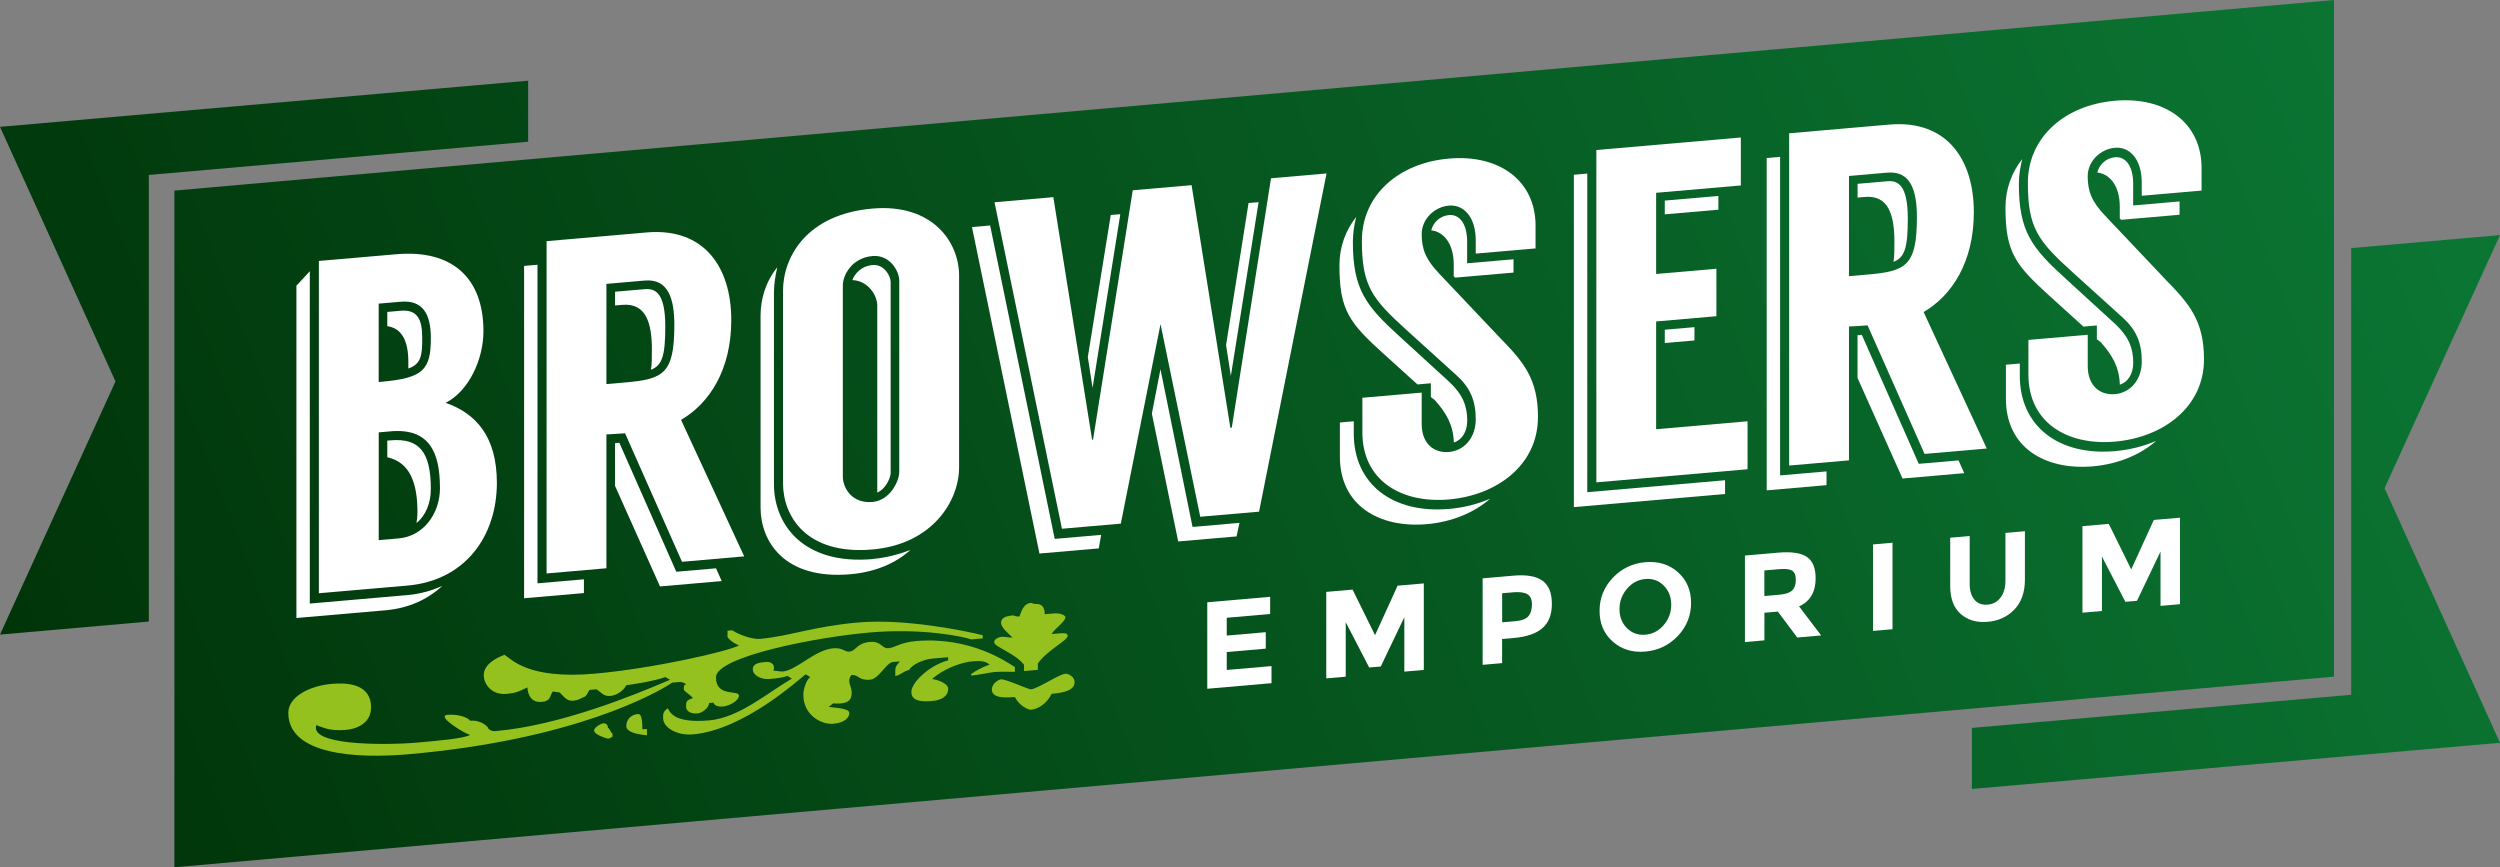 <?xml version="1.0" encoding="UTF-8"?><svg id="Layer_2" xmlns="http://www.w3.org/2000/svg" xmlns:xlink="http://www.w3.org/1999/xlink" viewBox="0 0 554.62 192.4"><rect x="0" y="0" width="554.62" height="192.4" fill="#808080" stroke="none"/><defs><linearGradient id="linear-gradient" x1="491.41" y1="-100.76" x2="-29.12" y2="100.67" gradientUnits="userSpaceOnUse"><stop offset="0" stop-color="#0b7634"/><stop offset="1" stop-color="#003308"/></linearGradient><linearGradient id="linear-gradient-2" x1="568.4" y1="98.19" x2="47.88" y2="299.62" xlink:href="#linear-gradient"/><linearGradient id="linear-gradient-3" x1="529.94" y1="-1.2" x2="9.41" y2="200.23" xlink:href="#linear-gradient"/></defs><g id="Layer_1-2"><polygon points="33.02 38.81 33.02 137.89 0 140.78 25.62 84.62 0 28.14 117.17 17.9 117.17 31.44 33.02 38.81" style="fill:url(#linear-gradient);"/><polygon points="521.61 154.13 521.61 55.04 554.62 52.15 529.01 108.31 554.62 164.78 437.46 175.03 437.46 161.48 521.61 154.13" style="fill:url(#linear-gradient-2);"/><path d="M38.69,42.28V192.4l479.1-42.29V0L38.69,42.28Z" style="fill:url(#linear-gradient-3);"/><g><path d="M90.38,132.02c2.87-.25,5.41-1,7.75-2.04-3.29,3.02-7.43,4.96-12.63,5.41l-19.74,1.71V63.38l2.97-3.21v73.73l15.28-1.33,6.37-.55Zm19.85-24.9c0,11.8-7,21.67-19.85,22.79l-19.64,1.7V57.89l17.19-1.49c12.31-1.07,19.32,5.17,19.32,17.07,0,6.21-3.18,13.23-8.38,15.9,6.79,2.36,11.36,7.55,11.36,17.76Zm-26.22-22.37l.64-.06c9.34-.81,10.93-2.74,10.93-9.69,0-5.37-1.8-8.48-6.69-8.06l-4.88,.42v17.38Zm13.59,23.47c0-8-2.44-13.27-10.93-12.53l-2.65,.23v23.91l4.46-.39c5.31-.46,9.13-5.32,9.13-11.22Zm-7.01-27.94c0-4.53-1.38-7.46-4.67-7.92v-3.16l2.97-.26c3.71-.32,4.78,1.9,4.78,6.01,0,3.58-.11,5.8-3.08,6.8v-1.47Zm4.99,28.22c0,3.16-1.17,5.89-3.18,7.54,.11-.75,.21-1.49,.21-2.44,0-6.32-1.59-11.03-6.69-12.16v-3.69l.74-.06c6.37-.55,8.92,2.6,8.92,10.81Z" style="fill:#fff;"/><path d="M119.25,129.41l10.29-.89v3.05l-13.27,1.15V58.99l2.97-.26v70.68Zm19.42-33.29c-1.91,.17-3.61,.21-4.14,.25v29.7l-13.27,1.15V53.5l22.18-1.93c12.74-1.11,18.79,7.64,18.79,19.44,0,10.95-4.78,18.43-11.14,22.14l14.01,30.28-13.8,1.2-12.63-28.5Zm0-11.27c8.49-.74,10.93-1.9,10.93-12.75,0-5.9-1.38-10.31-6.58-9.86l-8.49,.74v22.23l4.14-.36Zm8.92-12.47c0,6.43-.64,8.69-3.18,9.65,.21-1.18,.21-2.65,.21-4.44,0-5.9-1.27-10.42-6.58-9.96l-1.59,.14v-3.05l6.58-.57c2.33-.2,4.56,.76,4.56,8.24Zm11.25,53.69l1.27,2.84-13.69,1.19-9.98-22.31v-9.48c.32-.03,.64-.06,.96-.08l12.63,28.61,8.81-.76Z" style="fill:#fff;"/><path d="M193.56,124.01c3.08-.27,5.84-1.03,8.39-1.99-3.08,2.8-7.54,4.87-13.27,5.37-14.75,1.28-19.95-7.33-19.95-14.8v-42.55c0-3.58,1.06-7.46,3.71-10.75-.42,1.83-.74,3.75-.74,5.54v42.56c0,9.16,6.69,17.96,21.86,16.64Zm19.21-62.87v42.55c0,7.48-5.94,17.05-19.21,18.21-14.65,1.27-19.85-7.34-19.85-14.71v-42.66c0-7.48,5.2-16.99,19.85-18.26,13.27-1.15,19.21,7.39,19.21,14.87Zm-13.27,1.15c0-2.21-2.12-5.82-5.94-5.49-4.67,.41-6.58,4.36-6.58,6.47v42.45c0,2.42,1.91,6.05,6.58,5.64,3.82-.33,5.94-4.52,5.94-6.73V62.3Zm-1.91,.27v42.34c0,1.05-1.06,3.57-2.97,4.37v-41.5c0-2.21-2.02-5.51-5.52-5.63,.42-1.2,1.8-3.11,4.46-3.34,2.65-.23,4.03,2.49,4.03,3.76Z" style="fill:#fff;"/><path d="M234,119.55l10.29-.89-.53,3-13.16,1.14-14.97-72.43,4.03-.35,14.33,69.54Zm60.29-81.07l-14.97,75.03-13.05,1.13-8.81-42.74-8.81,44.27-13.06,1.13-14.96-72.43,13.05-1.13,8.6,53.82,.21-.02,8.81-55.33,13.05-1.13,8.6,53.82,.32-.03,8.7-55.32,12.31-1.07Zm-51.9,47.59l-1.06-6.86,5.09-31.51,2.12-.18-6.16,38.56Zm22.18,30.83l10.4-.9-.64,3-12.95,1.12-5.84-28.35,1.91-9.86,7.11,34.98Zm8.49-33.49l-1.06-6.86,4.99-31.51,2.23-.19-6.16,38.56Z" style="fill:#fff;"/><path d="M307.02,78.56c-7.64-6.92-9.87-9.67-9.87-19.68,0-4.11,1.38-7.81,3.72-10.75-.43,1.72-.74,3.54-.74,5.54,0,10.53,2.86,14.18,10.51,21.1l10.93,10c2.97,2.8,3.93,5.35,3.93,8.51,0,2.53-1.17,4.31-2.97,4.89-.11-3.78-1.59-6.5-4.25-9.43l-.85-.66v-3.05l-2.97,.26-7.43-6.73Zm14.43,34.35c3.29-.29,6.37-1.08,9.13-2.27-3.61,3.16-8.6,5.17-14.01,5.64-10.72,.93-19.32-4.22-19.32-14.97v-7.58l3.08-.27v2.74c0,11.06,8.49,17.8,21.12,16.7Zm19.74-20.36c0,10.64-9.13,17.33-19.74,18.25-10.61,.92-19.21-4.23-19.21-14.87v-7.69l13.16-1.14v6.95c0,4.42,2.76,6.5,6.05,6.22,3.29-.29,5.94-3.04,5.94-7.26s-1.27-7.05-4.25-9.74l-11.14-10.09c-7.64-6.92-9.87-9.78-9.87-19.79s8.07-17.24,19.32-18.21c11.25-.98,19.21,4.97,19.21,14.87v5.06l-13.27,1.15v-2.95c0-5.27-2.76-7.98-5.94-7.7-3.29,.29-6.05,3.05-6.05,6.32s.85,5.61,3.93,8.82l13.27,14.02c5.31,5.44,8.6,9.15,8.6,17.79Zm-18.68-31.24v-2.63c0-4.63-2.23-7.29-4.99-7.57,.43-1.83,2.02-3.23,3.93-3.4,2.44-.21,4.03,2.07,4.03,5.86v4.84l10.29-.89v2.95l-12.95,1.12-.32-.29Z" style="fill:#fff;"/><path d="M352.13,109.19l30.57-2.65v3.05l-33.54,2.91V38.77l2.97-.26V109.19Zm35.56-15.73v10.64l-33.54,2.91V33.28l32.05-2.78v10.64l-18.79,1.63v18.01l13.37-1.16v10.53l-13.37,1.16v23.91l20.27-1.76Zm-18.36-45.91v-3.05l11.89-1.03v3.05l-11.89,1.03Zm0,28.55v-2.95l6.58-.57v2.95l-6.58,.57Z" style="fill:#fff;"/><path d="M394.91,105.47l10.3-.89v3.05l-13.27,1.15V35.06l2.97-.26V105.47Zm19.42-33.29c-1.91,.17-3.61,.21-4.14,.25v29.7l-13.27,1.15V29.57l22.18-1.93c12.74-1.11,18.79,7.64,18.79,19.44,0,10.96-4.78,18.43-11.14,22.14l14.01,30.28-13.8,1.2-12.63-28.5Zm0-11.27c8.49-.74,10.93-1.9,10.93-12.75,0-5.9-1.38-10.31-6.58-9.86l-8.49,.74v22.23l4.14-.36Zm8.91-12.47c0,6.43-.64,8.69-3.18,9.65,.21-1.18,.21-2.65,.21-4.44,0-5.9-1.27-10.42-6.58-9.96l-1.59,.14v-3.05l6.58-.57c2.33-.2,4.56,.76,4.56,8.24Zm11.25,53.69l1.27,2.84-13.69,1.19-9.98-22.31v-9.48c.32-.03,.64-.06,.95-.08l12.63,28.61,8.81-.76Z" style="fill:#fff;"/><path d="M454.78,65.73c-7.64-6.92-9.87-9.68-9.87-19.68,0-4.11,1.38-7.81,3.71-10.75-.42,1.72-.74,3.54-.74,5.54,0,10.53,2.87,14.18,10.51,21.1l10.93,10c2.97,2.8,3.93,5.35,3.93,8.51,0,2.53-1.17,4.31-2.97,4.89-.11-3.78-1.59-6.5-4.25-9.43l-.85-.66v-3.05l-2.97,.26-7.43-6.73Zm14.43,34.35c3.29-.29,6.37-1.08,9.13-2.27-3.61,3.16-8.6,5.17-14.01,5.64-10.72,.93-19.32-4.22-19.32-14.96v-7.58l3.08-.27v2.74c0,11.06,8.49,17.8,21.12,16.7Zm19.74-20.36c0,10.64-9.13,17.33-19.74,18.25-10.61,.92-19.21-4.23-19.21-14.87v-7.69l13.16-1.14v6.95c0,4.42,2.76,6.5,6.05,6.22,3.29-.29,5.94-3.04,5.94-7.26s-1.27-7.05-4.25-9.74l-11.15-10.09c-7.64-6.92-9.87-9.78-9.87-19.79s8.07-17.24,19.32-18.21c11.25-.98,19.21,4.97,19.21,14.87v5.06l-13.27,1.15v-2.95c0-5.27-2.76-7.98-5.94-7.7-3.29,.29-6.05,3.05-6.05,6.32s.85,5.61,3.93,8.82l13.27,14.02c5.31,5.44,8.6,9.15,8.6,17.79Zm-18.68-31.24v-2.63c0-4.63-2.23-7.29-4.99-7.57,.43-1.83,2.02-3.23,3.93-3.4,2.44-.21,4.03,2.07,4.03,5.86v4.84l10.29-.89v2.95l-12.95,1.12-.32-.29Z" style="fill:#fff;"/></g><g><path d="M281.78,132.39v3.82l-9.63,.84v3.95l8.66-.75v3.65l-8.66,.75v3.98l9.93-.86v3.79l-14.25,1.24v-19.19l13.95-1.21Z" style="fill:#fff;"/><path d="M311.55,136.92l-5.23,10.94-2.57,.22-5.2-10.04v12.08l-4.32,.38v-19.19l5.84-.51,4.98,10.11,5.01-10.98,5.81-.5v19.19l-4.32,.38v-12.08Z" style="fill:#fff;"/><path d="M342.25,128.86c1.36,1.03,2.03,2.72,2.03,5.1s-.7,4.17-2.09,5.38c-1.39,1.22-3.52,1.95-6.38,2.2l-2.57,.22v5.35l-4.32,.38v-19.19l6.83-.59c2.97-.26,5.13,.13,6.49,1.15Zm-3.17,7.83c.52-.62,.78-1.49,.78-2.59s-.34-1.87-1.01-2.27c-.67-.41-1.72-.55-3.14-.43l-2.46,.21v6.45l2.91-.25c1.44-.12,2.41-.5,2.93-1.12Z" style="fill:#fff;"/><path d="M372.23,141.08c-1.96,2.06-4.36,3.22-7.22,3.47-2.86,.25-5.27-.49-7.22-2.21-1.96-1.73-2.93-4-2.93-6.82s.98-5.26,2.93-7.33c1.96-2.06,4.36-3.22,7.22-3.47,2.86-.25,5.27,.49,7.22,2.21,1.95,1.72,2.93,4,2.93,6.82s-.98,5.26-2.93,7.33Zm-1.47-6.93c0-1.71-.55-3.12-1.66-4.24-1.11-1.11-2.47-1.6-4.08-1.46-1.61,.14-2.97,.86-4.08,2.17-1.11,1.31-1.66,2.81-1.66,4.52s.55,3.12,1.66,4.22c1.11,1.1,2.47,1.58,4.08,1.45,1.61-.14,2.97-.86,4.08-2.15,1.11-1.29,1.66-2.8,1.66-4.51Z" style="fill:#fff;"/><path d="M402.8,128.25c0,3.08-1.23,5.17-3.68,6.28l4.9,6.44-5.31,.46-4.29-5.75-2.99,.26v6.12l-4.32,.38v-19.19l7.33-.64c3.01-.26,5.15,.06,6.43,.95,1.28,.9,1.92,2.46,1.92,4.69Zm-5.2,2.73c.53-.52,.8-1.3,.8-2.33s-.28-1.72-.83-2.06c-.55-.34-1.52-.44-2.91-.32l-3.24,.28v5.68l3.16-.27c1.47-.13,2.48-.45,3.02-.98Z" style="fill:#fff;"/><path d="M415.53,120.78l4.32-.38v19.19l-4.32,.38v-19.19Z" style="fill:#fff;"/><path d="M438.03,133.06c.72,.83,1.69,1.18,2.91,1.08,1.22-.11,2.18-.63,2.89-1.58,.71-.95,1.07-2.19,1.07-3.73v-10.6l4.32-.38v10.74c0,2.78-.77,4.99-2.32,6.61-1.55,1.63-3.53,2.54-5.95,2.75-2.42,.21-4.4-.37-5.96-1.73-1.56-1.37-2.34-3.43-2.34-6.19v-10.74l4.32-.38v10.6c0,1.54,.36,2.72,1.08,3.55Z" style="fill:#fff;"/><path d="M479.31,122.35l-5.23,10.94-2.57,.22-5.2-10.04v12.08l-4.32,.37v-19.19l5.84-.51,4.98,10.11,5.01-10.98,5.81-.5v19.19l-4.32,.37v-12.08Z" style="fill:#fff;"/></g><path d="M236.36,149.47c.51-.04,2.04,.52,2.04,1.91,0,2.1-3.57,2.4-5.1,2.54-1.02,2.18-3.06,3.41-4.59,3.54-.51,.04-2.55-.82-3.57-2.83-1.53,.14-5.1,.44-5.1-1.65,0-1.39,1.53-2.22,2.04-2.27,1.02-.09,6.12,2.26,6.63,2.22,1.53-.13,6.12-3.32,7.65-3.46Zm-6.63-15.47c1.53-.13,2.04,.87,2.04,2.26l2.04-.17c1.53-.13,2.55,.47,2.55,.82,0,1.05-2.55,2.66-3.06,3.76l2.04-.18q1.53-.13,1.53,.56c0,1.05-4.59,3.19-6.63,6.16v1.4l-3.06,.26v-1.39c-2.04-2.62-6.63-3.96-6.63-5.01,0-.7,1.02-1.13,1.53-1.18,1.02-.09,1.53,.22,2.55,.13-1.02-.96-2.55-2.22-2.55-3.27s1.02-1.48,2.55-1.61c.51-.04,.51,.3,1.53,.22,.51-1.44,1.02-2.88,2.55-3.01l1.02,.26Zm-14.28,15.54s1.54-1.18,4.08-2.1c-1.02-.96-2.55-.83-4.08-.69-1.53,.13-5.61,1.19-8.67,3.89,1.53,.21,3.57,1.09,3.57,2.13,0,1.75-1.53,2.57-3.57,2.75-3.06,.27-4.59-.29-4.59-2.04,0-2.09,4.08-5.94,8.16-6.98v-.7l-3.57,.31c-2.04,.18-4.59,1.45-5.1,2.54-1.02,.09-2.04,1.22-3.06,1.31v-1.04c0-.7,0-1.05,1.02-2.19l-1.53,.13c-1.53,.13-3.06,3.75-5.1,3.93-2.55,.22-2.55-1.18-4.08-1.04-.51,.39-.51,1.09-.51,1.44,0,.7,.51,1.35,.51,2.4s0,2.79-4.08,2.45l-1.02,.79c1.54,.21,4.59,.3,4.59,1.34s-1.02,2.18-3.57,2.4c-2.55,.22-6.63-1.87-6.63-6.4,0-1.05,.51-3.18,1.53-3.97l-1.02-.61c-1.53,1.18-13.77,12.36-24.99,13.33-3.57,.31-6.63-1.52-6.63-3.61,0-1.05,0-1.4,1.02-2.18,.51,.65,1.02,3.4,9.18,2.69,6.63-.58,12.76-5.99,18.37-9.27l-1.02-.61c-1.02,.43-2.55,.57-4.08,.7-1.53,.13-3.57-.73-3.57-2.13s1.53-1.53,3.06-1.66c.51-.04,2.04,.17,1.53,1.96,.51-.05,1.54,.21,2.04,.17,3.06-.27,7.14-4.81,11.22-5.16,2.04-.18,2.55,.83,3.57,.74,1.53-.13,1.53-1.88,4.59-2.15,2.55-.22,2.55,1.52,4.08,1.39,1.53-.13,2.55-1.27,6.12-1.58,12.24-1.06,20.41,4.85,21.94,5.77v1.05c-.51,.04-3.06-.09-4.59,.05-1.02,.09-3.57,.66-5.11,.79v-.35Zm-133.13,7.37c0,3.49-3.06,4.8-5.61,5.02-4.08,.35-5.61-.91-6.12-.86,0,0-.51-.65-.51,.39,0,4.19,17.34,3.73,21.93,3.33,4.59-.4,11.22-.97,12.25-1.76-1.02-.26-5.61-3-5.61-4.04,0-.35,.51-.4,.51-.4,3.06-.27,5.1,.95,5.1,1.3,2.55-.22,4.08,1.39,4.08,1.74,0,0,.51,.65,1.53,.57,14.29-1.24,30.61-7.89,38.77-11.39l-1.02-.61c-2.55,.92-7.65,1.71-8.67,1.8-.51,1.09-2.04,2.27-3.57,2.4-1.53,.13-2.04-.87-3.06-1.48l-1.53,.13c-.51,.74-.51,1.09-1.02,1.48-1.02,.44-1.53,.83-2.55,.92-1.53,.13-2.04-.87-3.06-1.83l-1.53-.22c-.51,.74-.51,1.44-1.02,1.83-.51,.4-1.02,.44-1.53,.48-2.55,.22-3.06-2.18-3.06-3.22-1.02,.44-2.04,1.22-4.59,1.44-3.57,.31-5.1-2.35-5.1-4.09,0-.7,0-2.79,4.59-4.58,1.54,.92,5.1,5.49,19.9,4.2,13.26-1.15,30.09-5.06,32.13-6.28-2.04-.87-2.55-1.87-2.55-1.87v-1.39l1.02-.09c3.06,1.83,5.61,1.96,6.12,1.91,6.63-.58,11.73-2.76,21.93-3.65,10.2-.88,23.46,1.8,27.55,2.84v.7l-2.56,.22c-1.53-.57-10.71-2.56-22.44-1.54-12.24,1.06-34.18,5.41-34.18,9.94s5.1,2.7,5.1,4.09c0,1.05-2.04,2.27-3.57,2.4-1.53,.13-2.04-.52-2.04-.87l-1.02,.09c0,1.04-1.53,2.23-2.55,2.31-1.53,.13-2.55-.48-2.55-1.52s0-1.4,1.53-1.88c-.51-.65-2.04-1.57-2.04-1.91,0-.7,0-1.05,.51-1.09-.51-.65-1.53-.57-1.53-.57l-1.53,.13c-3.57,2.4-21.93,12.72-58.66,15.91-11.22,.97-26.53,.21-26.53-9.21,0-3.49,4.59-5.98,9.69-6.42,6.63-.58,8.67,2.04,8.67,5.18Zm61.21,6.2c-2.04-.17-4.59-.65-4.59-2.04s1.02-2.53,2.55-2.66c.51-.05,1.02,.26,1.02,3.4l1.02-.09v1.39Zm-7.65,.32s-.51,.39-1.02,.44c0,0-3.06-.78-3.06-1.83,0-.69,1.53-1.53,2.04-1.57,0,0,1.02-.09,1.02,.96,.51,.31,.51,1,1.02,1.3v.7Z" style="fill:#95c11f;"/></g></svg>